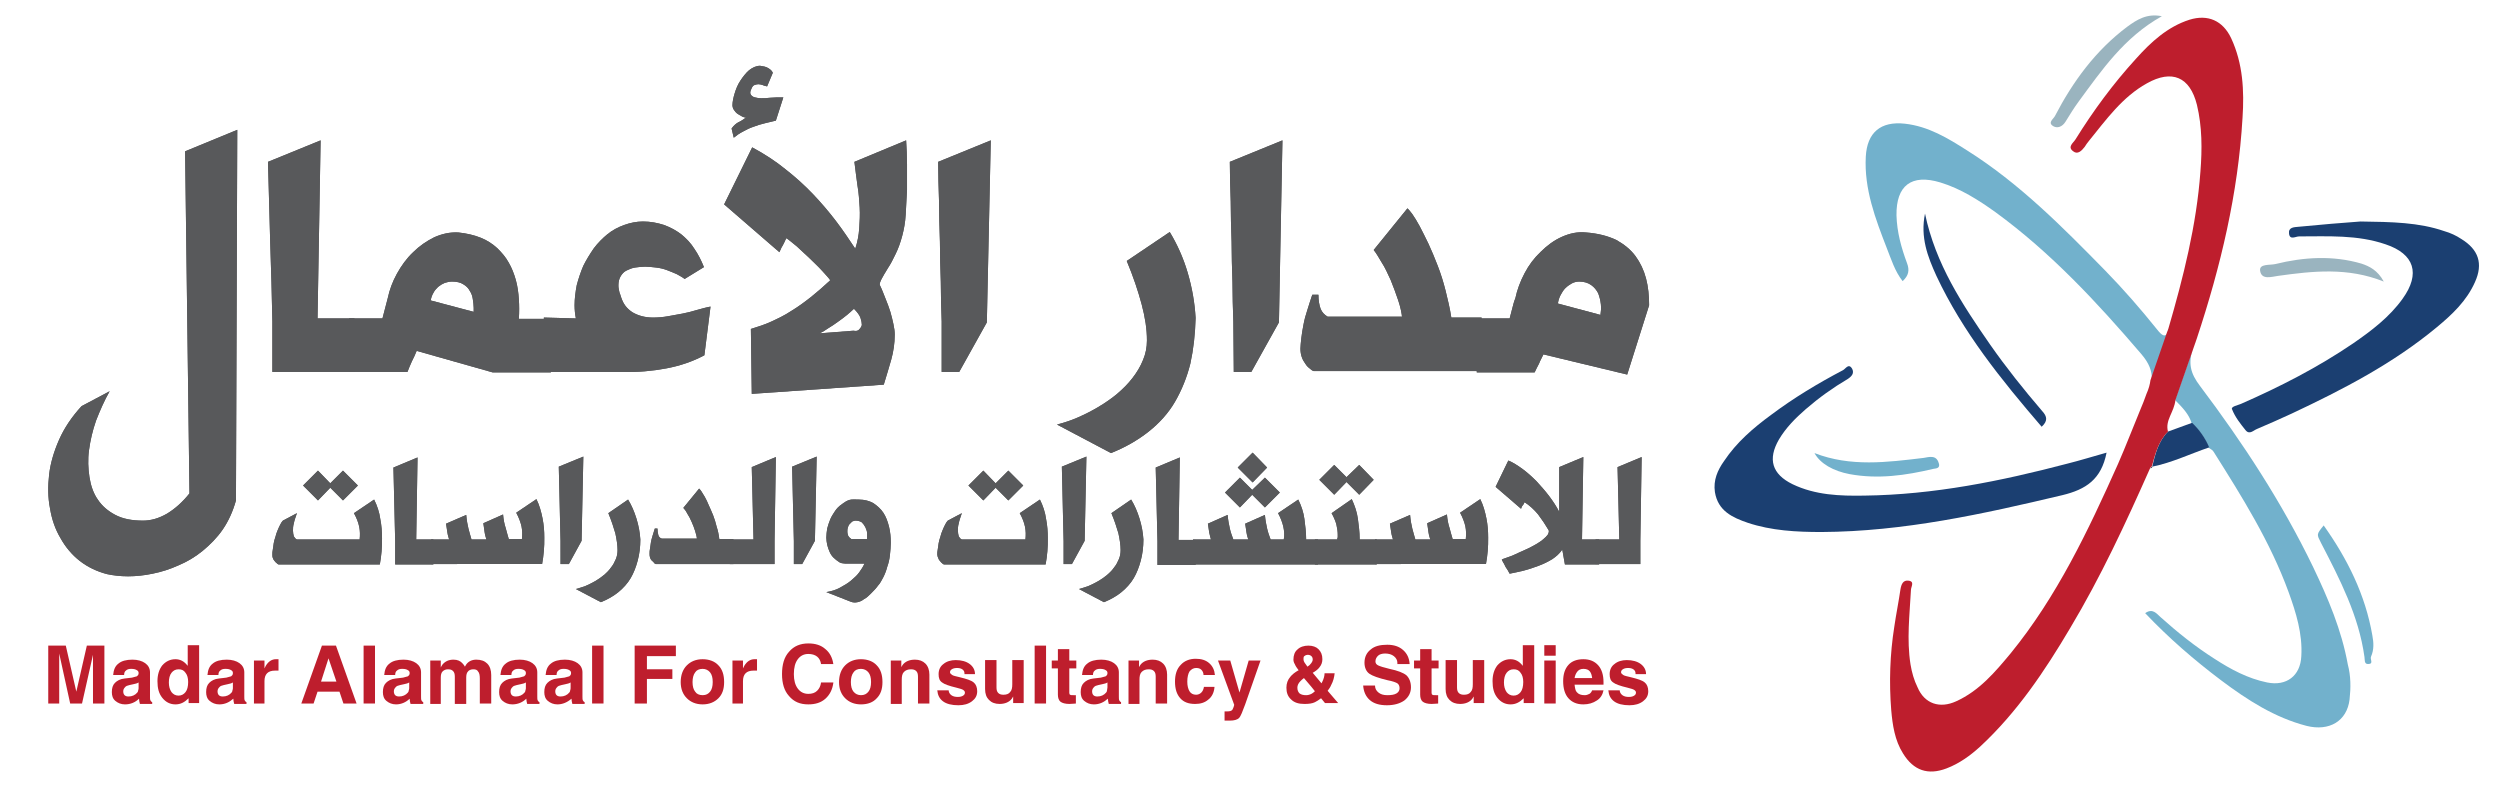 <?xml version="1.0" encoding="utf-8"?>
<!-- Generator: Adobe Illustrator 28.0.0, SVG Export Plug-In . SVG Version: 6.00 Build 0)  -->
<svg version="1.1" id="Layer_1" xmlns="http://www.w3.org/2000/svg" xmlns:xlink="http://www.w3.org/1999/xlink" x="0px" y="0px"
	 viewBox="0 0 570 179.4" style="enable-background:new 0 0 570 179.4;" xml:space="preserve">
<style type="text/css">
	.st0{fill:#58595B;}
	.st1{fill:#BE1E2D;}
	.st2{fill:#72B1CC;}
	.st3{fill:#1B3F71;}
	.st4{fill:#9AB4BF;}
	.st5{fill:#131526;}
</style>
<g>
	<g>
		<g>
			<path class="st0" d="M42.2,34.5l11.9-4.9l-0.3,84.5c-0.7,2.5-1.7,4.7-3,6.6s-2.9,3.5-4.6,4.9c-1.7,1.4-3.6,2.5-5.5,3.3
				c-2,0.9-3.9,1.5-5.9,1.9c-1.9,0.4-3.8,0.6-5.6,0.6c-1.8,0-3.4-0.2-4.8-0.5c-2.3-0.6-4.4-1.6-6.2-3c-1.8-1.4-3.3-3.2-4.4-5.2
				c-1.2-2-2-4.3-2.4-6.8c-0.5-2.5-0.5-5.1-0.2-7.7c0.3-2.6,1.1-5.3,2.3-8c1.2-2.7,2.9-5.2,5.1-7.6l6.4-3.4
				c-1.2,2.1-2.2,4.4-3.1,6.7c-0.8,2.3-1.3,4.5-1.6,6.7c-0.3,2.2-0.2,4.2,0.1,6.2c0.3,1.9,0.9,3.7,1.9,5.1c1,1.5,2.3,2.6,4,3.5
				c1.7,0.9,3.8,1.3,6.3,1.3c1.8,0,3.6-0.5,5.5-1.6c1.8-1.1,3.5-2.6,5.1-4.6L42.2,34.5z"/>
			<path class="st0" d="M42.2,34.5l11.9-4.9l-0.3,84.5c-0.7,2.5-1.7,4.7-3,6.6s-2.9,3.5-4.6,4.9c-1.7,1.4-3.6,2.5-5.5,3.3
				c-2,0.9-3.9,1.5-5.9,1.9c-1.9,0.4-3.8,0.6-5.6,0.6c-1.8,0-3.4-0.2-4.8-0.5c-2.3-0.6-4.4-1.6-6.2-3c-1.8-1.4-3.3-3.2-4.4-5.2
				c-1.2-2-2-4.3-2.4-6.8c-0.5-2.5-0.5-5.1-0.2-7.7c0.3-2.6,1.1-5.3,2.3-8c1.2-2.7,2.9-5.2,5.1-7.6l6.4-3.4
				c-1.2,2.1-2.2,4.4-3.1,6.7c-0.8,2.3-1.3,4.5-1.6,6.7c-0.3,2.2-0.2,4.2,0.1,6.2c0.3,1.9,0.9,3.7,1.9,5.1c1,1.5,2.3,2.6,4,3.5
				c1.7,0.9,3.8,1.3,6.3,1.3c1.8,0,3.6-0.5,5.5-1.6c1.8-1.1,3.5-2.6,5.1-4.6L42.2,34.5z"/>
			<g>
				<path class="st0" d="M62.1,73.3c-0.1-5.9-0.3-12-0.5-18.2c-0.2-6.2-0.3-12.2-0.5-18.2L73.1,32l-0.7,40.6h8.4v12.2H62.1V73.3z"/>
				<path class="st0" d="M95,80c-0.3,0.8-0.7,1.6-1.1,2.4c-0.4,0.9-0.7,1.6-1,2.4H79.6V72.6h7.6c0.2-0.8,0.4-1.6,0.6-2.3
					c0.2-0.8,0.4-1.6,0.6-2.3h0c0.4-1.9,1.1-3.8,2.1-5.6c1-1.8,2.2-3.5,3.7-4.9c1.4-1.4,3-2.5,4.8-3.4c1.8-0.8,3.6-1.2,5.5-1.1
					c1.9,0.2,3.6,0.6,5.1,1.2c1.5,0.6,2.7,1.4,3.8,2.4c1,1,1.9,2,2.6,3.3c0.7,1.2,1.2,2.5,1.6,3.9c0.4,1.4,0.6,2.9,0.7,4.4
					c0.1,1.5,0.1,3,0,4.5h7.3v12.2h-13.3L95,80z M108,71.1v-0.9c0-0.6-0.1-1.3-0.2-2c-0.1-0.7-0.3-1.3-0.7-1.9
					c-0.3-0.6-0.8-1.1-1.5-1.5c-0.6-0.4-1.5-0.6-2.5-0.6c-0.6,0-1.1,0.1-1.7,0.3c-0.5,0.2-1,0.5-1.5,0.9c-0.4,0.4-0.8,0.8-1.1,1.4
					c-0.3,0.5-0.5,1.1-0.6,1.7L108,71.1z"/>
				<path class="st0" d="M124,72.4l7.3,0.2c-0.2-1-0.3-2-0.3-3c0-1.5,0.2-3,0.5-4.6c0.4-1.5,0.9-3,1.5-4.4c0.7-1.4,1.5-2.7,2.4-4
					c0.9-1.2,2-2.3,3.1-3.2s2.4-1.6,3.8-2.1c1.4-0.5,2.8-0.8,4.3-0.8c1.7,0,3.3,0.3,4.8,0.8c1.4,0.5,2.7,1.2,3.9,2.1
					c1.1,0.9,2.2,2,3,3.3c0.9,1.3,1.6,2.7,2.2,4.2c-2.8,1.7-4.2,2.6-4.4,2.7c-0.5-0.4-1.1-0.7-1.8-1.1c-0.7-0.3-1.4-0.6-2.2-0.9
					c-0.8-0.3-1.6-0.5-2.5-0.6c-0.9-0.1-1.7-0.2-2.5-0.2c-0.8,0-1.6,0.1-2.3,0.2c-0.7,0.1-1.4,0.4-2,0.7c-0.6,0.3-1,0.8-1.3,1.3
					c-0.3,0.5-0.5,1.2-0.5,2c0,0.3,0,0.6,0.1,1s0.1,0.7,0.3,1.1c0.3,1,0.6,1.8,1.1,2.5c0.5,0.7,1.1,1.2,1.7,1.6
					c0.7,0.4,1.4,0.7,2.2,0.9c0.8,0.2,1.6,0.3,2.5,0.3c1.1,0,2.3-0.1,3.4-0.3c1.1-0.2,2.2-0.4,3.3-0.6c1.1-0.2,2.2-0.5,3.2-0.8
					c1.1-0.3,2.1-0.6,3.2-0.8L160.6,81c-2.6,1.4-5.5,2.4-8.7,3s-6.5,0.9-9.9,0.8h-18V72.4z"/>
				<path class="st0" d="M206.6,32c0.1,1.7,0.2,3.6,0.2,5.5s0,3.9,0,5.8c-0.1,1.9-0.2,3.8-0.3,5.6s-0.4,3.4-0.8,4.9
					c-0.4,1.5-0.9,2.9-1.5,4.1c-0.6,1.3-1.2,2.4-1.8,3.3c-0.6,1-1.1,1.8-1.4,2.4s-0.5,1.1-0.4,1.4c0.5,1,0.9,2.1,1.3,3.1
					c0.4,1,0.8,2,1.1,3c0.3,1,0.5,1.9,0.7,2.8c0.2,0.9,0.3,1.7,0.3,2.4c0,2-0.3,3.9-0.8,5.7c-0.5,1.8-1.1,3.7-1.7,5.7l-30.1,2.1
					L171.2,75c1.6-0.5,3.2-1,4.7-1.7c1.5-0.7,3-1.4,4.5-2.4c1.5-0.9,3-2,4.4-3.1c1.5-1.2,3-2.5,4.5-3.9c-0.4-0.6-1.1-1.3-1.9-2.2
					s-1.8-1.8-2.8-2.8c-1-0.9-1.9-1.8-2.9-2.7c-1-0.8-1.8-1.5-2.4-1.9c-0.2,0.3-0.3,0.6-0.4,0.8c-0.1,0.2-0.2,0.4-0.3,0.6
					c-0.1,0.2-0.2,0.4-0.4,0.7c-0.1,0.3-0.3,0.6-0.5,1.1l-12.6-10.9l6.4-13c2.8,1.5,5.4,3.2,7.6,5c2.3,1.8,4.4,3.7,6.3,5.7
					c1.9,2,3.6,4,5.2,6.1s3,4.2,4.4,6.3c0.5-1.5,0.8-3.1,0.9-4.6c0.1-1.6,0.2-3.2,0.1-4.8s-0.2-3.3-0.5-5c-0.2-1.7-0.5-3.5-0.7-5.4
					L206.6,32z M166.8,29.3c0.5-0.7,1-1.1,1.5-1.4c0.5-0.2,1.1-0.6,1.8-1.1c-0.3,0-0.7-0.1-1-0.3c-0.4-0.2-0.7-0.4-1-0.6
					s-0.6-0.6-0.8-0.9c-0.2-0.3-0.3-0.7-0.3-1c0-0.8,0.2-1.7,0.5-2.7s0.7-2,1.3-2.9c0.6-0.9,1.2-1.7,2-2.4c0.8-0.6,1.6-1,2.5-1
					c0.7,0.1,1.3,0.2,1.8,0.5s0.9,0.6,1.1,1.1l-1.3,3.1c-0.3-0.1-0.6-0.1-1-0.3c-0.3-0.1-0.7-0.2-1-0.2c-0.3,0-0.6,0.1-0.9,0.2
					c-0.3,0.1-0.5,0.4-0.7,0.9c-0.3,0.6-0.3,1-0.1,1.3s0.5,0.5,0.9,0.6s0.9,0.2,1.5,0.2s1.2,0,1.8-0.1c0.6,0,1.2-0.1,1.8-0.1
					c0.6,0,1.1,0,1.4,0l-1.7,5.3c-0.8,0.2-1.6,0.4-2.5,0.6c-0.9,0.2-1.8,0.5-2.6,0.8c-0.9,0.3-1.7,0.7-2.4,1.1
					c-0.8,0.4-1.5,0.9-2.1,1.4L166.8,29.3z M194.6,75.4c0.5,0.1,1,0.1,1.3-0.3c0.3-0.3,0.5-0.6,0.6-1c0-0.4-0.1-1-0.3-1.6
					c-0.2-0.6-0.7-1.3-1.5-2.1c-0.5,0.5-1.1,1-1.7,1.5s-1.3,1-2,1.5c-0.7,0.5-1.4,1-2.1,1.4c-0.7,0.5-1.4,0.9-2,1.2L194.6,75.4z"/>
				<path class="st0" d="M214.7,73.3c-0.1-2.9-0.2-5.9-0.2-9c-0.1-3.1-0.2-6.1-0.2-9.2c-0.1-3.1-0.2-6.1-0.2-9.2
					c-0.1-3.1-0.2-6-0.2-9l12-4.9L225,73.5l-6.3,11.3h-4L214.7,73.3z"/>
				<path class="st0" d="M266.7,52.9c1.7,2.8,3.1,5.9,4.1,9.3c1,3.4,1.6,6.8,1.8,10.3c-0.1,3.8-0.5,7.2-1.2,10.4
					c-0.8,3.2-2,6.1-3.5,8.7s-3.6,4.9-6,6.8c-2.4,1.9-5.3,3.6-8.6,4.9L241,96.8c1.5-0.4,3.1-0.9,4.7-1.6c1.6-0.7,3.2-1.5,4.7-2.4
					c1.5-0.9,3-1.9,4.3-3c1.3-1.1,2.5-2.3,3.5-3.6c1-1.3,1.8-2.6,2.4-4.1c0.6-1.4,0.9-2.9,0.9-4.5c0-2.5-0.4-5.2-1.2-8.2
					c-0.8-3-1.9-6.3-3.4-9.9L266.7,52.9z"/>
				<path class="st0" d="M281.2,73.3c-0.1-2.9-0.2-5.9-0.2-9c-0.1-3.1-0.2-6.1-0.2-9.2c-0.1-3.1-0.2-6.1-0.2-9.2
					c-0.1-3.1-0.2-6-0.2-9l12-4.9l-0.8,41.5l-6.3,11.3h-4L281.2,73.3z"/>
				<path class="st0" d="M319.7,72.6c-0.1-1.2-0.4-2.6-0.9-4.1c-0.5-1.5-1.1-3.1-1.7-4.6c-0.7-1.5-1.3-2.9-2.1-4.1
					c-0.7-1.2-1.3-2.2-1.8-2.8l7.7-9.5c0.2,0.2,0.6,0.6,1.1,1.3c0.5,0.7,1.1,1.7,1.7,2.8c0.6,1.2,1.3,2.5,2,4c0.7,1.5,1.4,3.2,2.1,5
					c0.7,1.8,1.3,3.7,1.8,5.7c0.5,2,1,4.1,1.3,6.1h6.9v12.2h-38.3c-0.3-0.1-0.6-0.3-0.9-0.6c-0.4-0.3-0.7-0.6-1-1.1
					c-0.3-0.4-0.6-0.9-0.8-1.5c-0.2-0.6-0.3-1.2-0.3-1.9c0-0.6,0.1-1.4,0.2-2.4s0.3-2,0.5-3.1c0.2-1.1,0.5-2.2,0.9-3.4
					s0.7-2.3,1.1-3.4h1.4c0,1.3,0.2,2.4,0.5,3.2s0.9,1.4,1.6,1.8H319.7z"/>
				<path class="st0" d="M351.9,80.8c-0.3,0.7-0.7,1.3-1,2.1c-0.4,0.7-0.7,1.4-1,2h-13.2V72.6h7.5c0.2-0.8,0.4-1.6,0.6-2.3
					c0.2-0.8,0.4-1.6,0.7-2.3h0c0.4-1.9,1.1-3.8,2.1-5.7c1-1.9,2.2-3.5,3.7-4.9c1.4-1.4,3-2.6,4.8-3.4s3.6-1.2,5.5-1h0
					c2.7,0.2,5,0.8,6.9,1.7c1.8,1,3.3,2.2,4.4,3.7c1.1,1.5,1.9,3.2,2.4,5.1c0.5,1.9,0.7,3.9,0.7,6.1L371,85.4L351.9,80.8z
					 M364.9,71.8c0.1-0.7,0.2-1.5,0.1-2.4c-0.1-0.9-0.3-1.7-0.6-2.5c-0.4-0.8-0.9-1.4-1.6-1.9c-0.7-0.5-1.6-0.8-2.7-0.8
					c-0.6,0-1.1,0.1-1.7,0.4c-0.5,0.3-1,0.6-1.5,1.1c-0.4,0.4-0.8,1-1.1,1.6s-0.5,1.2-0.6,1.9L364.9,71.8z"/>
			</g>
			<g>
				<path class="st0" d="M62.1,73.3c-0.1-5.9-0.3-12-0.5-18.2c-0.2-6.2-0.3-12.2-0.5-18.2L73.1,32l-0.7,40.6h8.4v12.2H62.1V73.3z"/>
				<path class="st0" d="M95,80c-0.3,0.8-0.7,1.6-1.1,2.4c-0.4,0.9-0.7,1.6-1,2.4H79.6V72.6h7.6c0.2-0.8,0.4-1.6,0.6-2.3
					c0.2-0.8,0.4-1.6,0.6-2.3h0c0.4-1.9,1.1-3.8,2.1-5.6c1-1.8,2.2-3.5,3.7-4.9c1.4-1.4,3-2.5,4.8-3.4c1.8-0.8,3.6-1.2,5.5-1.1
					c1.9,0.2,3.6,0.6,5.1,1.2c1.5,0.6,2.7,1.4,3.8,2.4c1,1,1.9,2,2.6,3.3c0.7,1.2,1.2,2.5,1.6,3.9c0.4,1.4,0.6,2.9,0.7,4.4
					c0.1,1.5,0.1,3,0,4.5h7.3v12.2h-13.3L95,80z M108,71.1v-0.9c0-0.6-0.1-1.3-0.2-2c-0.1-0.7-0.3-1.3-0.7-1.9
					c-0.3-0.6-0.8-1.1-1.5-1.5c-0.6-0.4-1.5-0.6-2.5-0.6c-0.6,0-1.1,0.1-1.7,0.3c-0.5,0.2-1,0.5-1.5,0.9c-0.4,0.4-0.8,0.8-1.1,1.4
					c-0.3,0.5-0.5,1.1-0.6,1.7L108,71.1z"/>
				<path class="st0" d="M124,72.4l7.3,0.2c-0.2-1-0.3-2-0.3-3c0-1.5,0.2-3,0.5-4.6c0.4-1.5,0.9-3,1.5-4.4c0.7-1.4,1.5-2.7,2.4-4
					c0.9-1.2,2-2.3,3.1-3.2s2.4-1.6,3.8-2.1c1.4-0.5,2.8-0.8,4.3-0.8c1.7,0,3.3,0.3,4.8,0.8c1.4,0.5,2.7,1.2,3.9,2.1
					c1.1,0.9,2.2,2,3,3.3c0.9,1.3,1.6,2.7,2.2,4.2c-2.8,1.7-4.2,2.6-4.4,2.7c-0.5-0.4-1.1-0.7-1.8-1.1c-0.7-0.3-1.4-0.6-2.2-0.9
					c-0.8-0.3-1.6-0.5-2.5-0.6c-0.9-0.1-1.7-0.2-2.5-0.2c-0.8,0-1.6,0.1-2.3,0.2c-0.7,0.1-1.4,0.4-2,0.7c-0.6,0.3-1,0.8-1.3,1.3
					c-0.3,0.5-0.5,1.2-0.5,2c0,0.3,0,0.6,0.1,1s0.1,0.7,0.3,1.1c0.3,1,0.6,1.8,1.1,2.5c0.5,0.7,1.1,1.2,1.7,1.6
					c0.7,0.4,1.4,0.7,2.2,0.9c0.8,0.2,1.6,0.3,2.5,0.3c1.1,0,2.3-0.1,3.4-0.3c1.1-0.2,2.2-0.4,3.3-0.6c1.1-0.2,2.2-0.5,3.2-0.8
					c1.1-0.3,2.1-0.6,3.2-0.8L160.6,81c-2.6,1.4-5.5,2.4-8.7,3s-6.5,0.9-9.9,0.8h-18V72.4z"/>
				<path class="st0" d="M206.6,32c0.1,1.7,0.2,3.6,0.2,5.5s0,3.9,0,5.8c-0.1,1.9-0.2,3.8-0.3,5.6s-0.4,3.4-0.8,4.9
					c-0.4,1.5-0.9,2.9-1.5,4.1c-0.6,1.3-1.2,2.4-1.8,3.3c-0.6,1-1.1,1.8-1.4,2.4s-0.5,1.1-0.4,1.4c0.5,1,0.9,2.1,1.3,3.1
					c0.4,1,0.8,2,1.1,3c0.3,1,0.5,1.9,0.7,2.8c0.2,0.9,0.3,1.7,0.3,2.4c0,2-0.3,3.9-0.8,5.7c-0.5,1.8-1.1,3.7-1.7,5.7l-30.1,2.1
					L171.2,75c1.6-0.5,3.2-1,4.7-1.7c1.5-0.7,3-1.4,4.5-2.4c1.5-0.9,3-2,4.4-3.1c1.5-1.2,3-2.5,4.5-3.9c-0.4-0.6-1.1-1.3-1.9-2.2
					s-1.8-1.8-2.8-2.8c-1-0.9-1.9-1.8-2.9-2.7c-1-0.8-1.8-1.5-2.4-1.9c-0.2,0.3-0.3,0.6-0.4,0.8c-0.1,0.2-0.2,0.4-0.3,0.6
					c-0.1,0.2-0.2,0.4-0.4,0.7c-0.1,0.3-0.3,0.6-0.5,1.1l-12.6-10.9l6.4-13c2.8,1.5,5.4,3.2,7.6,5c2.3,1.8,4.4,3.7,6.3,5.7
					c1.9,2,3.6,4,5.2,6.1s3,4.2,4.4,6.3c0.5-1.5,0.8-3.1,0.9-4.6c0.1-1.6,0.2-3.2,0.1-4.8s-0.2-3.3-0.5-5c-0.2-1.7-0.5-3.5-0.7-5.4
					L206.6,32z M166.8,29.3c0.5-0.7,1-1.1,1.5-1.4c0.5-0.2,1.1-0.6,1.8-1.1c-0.3,0-0.7-0.1-1-0.3c-0.4-0.2-0.7-0.4-1-0.6
					s-0.6-0.6-0.8-0.9c-0.2-0.3-0.3-0.7-0.3-1c0-0.8,0.2-1.7,0.5-2.7s0.7-2,1.3-2.9c0.6-0.9,1.2-1.7,2-2.4c0.8-0.6,1.6-1,2.5-1
					c0.7,0.1,1.3,0.2,1.8,0.5s0.9,0.6,1.1,1.1l-1.3,3.1c-0.3-0.1-0.6-0.1-1-0.3c-0.3-0.1-0.7-0.2-1-0.2c-0.3,0-0.6,0.1-0.9,0.2
					c-0.3,0.1-0.5,0.4-0.7,0.9c-0.3,0.6-0.3,1-0.1,1.3s0.5,0.5,0.9,0.6s0.9,0.2,1.5,0.2s1.2,0,1.8-0.1c0.6,0,1.2-0.1,1.8-0.1
					c0.6,0,1.1,0,1.4,0l-1.7,5.3c-0.8,0.2-1.6,0.4-2.5,0.6c-0.9,0.2-1.8,0.5-2.6,0.8c-0.9,0.3-1.7,0.7-2.4,1.1
					c-0.8,0.4-1.5,0.9-2.1,1.4L166.8,29.3z M194.6,75.4c0.5,0.1,1,0.1,1.3-0.3c0.3-0.3,0.5-0.6,0.6-1c0-0.4-0.1-1-0.3-1.6
					c-0.2-0.6-0.7-1.3-1.5-2.1c-0.5,0.5-1.1,1-1.7,1.5s-1.3,1-2,1.5c-0.7,0.5-1.4,1-2.1,1.4c-0.7,0.5-1.4,0.9-2,1.2L194.6,75.4z"/>
				<path class="st0" d="M214.7,73.3c-0.1-2.9-0.2-5.9-0.2-9c-0.1-3.1-0.2-6.1-0.2-9.2c-0.1-3.1-0.2-6.1-0.2-9.2
					c-0.1-3.1-0.2-6-0.2-9l12-4.9L225,73.5l-6.3,11.3h-4L214.7,73.3z"/>
				<path class="st0" d="M266.7,52.9c1.7,2.8,3.1,5.9,4.1,9.3c1,3.4,1.6,6.8,1.8,10.3c-0.1,3.8-0.5,7.2-1.2,10.4
					c-0.8,3.2-2,6.1-3.5,8.7s-3.6,4.9-6,6.8c-2.4,1.9-5.3,3.6-8.6,4.9L241,96.8c1.5-0.4,3.1-0.9,4.7-1.6c1.6-0.7,3.2-1.5,4.7-2.4
					c1.5-0.9,3-1.9,4.3-3c1.3-1.1,2.5-2.3,3.5-3.6c1-1.3,1.8-2.6,2.4-4.1c0.6-1.4,0.9-2.9,0.9-4.5c0-2.5-0.4-5.2-1.2-8.2
					c-0.8-3-1.9-6.3-3.4-9.9L266.7,52.9z"/>
				<path class="st0" d="M281.2,73.3c-0.1-2.9-0.2-5.9-0.2-9c-0.1-3.1-0.2-6.1-0.2-9.2c-0.1-3.1-0.2-6.1-0.2-9.2
					c-0.1-3.1-0.2-6-0.2-9l12-4.9l-0.8,41.5l-6.3,11.3h-4L281.2,73.3z"/>
				<path class="st0" d="M319.7,72.6c-0.1-1.2-0.4-2.6-0.9-4.1c-0.5-1.5-1.1-3.1-1.7-4.6c-0.7-1.5-1.3-2.9-2.1-4.1
					c-0.7-1.2-1.3-2.2-1.8-2.8l7.7-9.5c0.2,0.2,0.6,0.6,1.1,1.3c0.5,0.7,1.1,1.7,1.7,2.8c0.6,1.2,1.3,2.5,2,4c0.7,1.5,1.4,3.2,2.1,5
					c0.7,1.8,1.3,3.7,1.8,5.7c0.5,2,1,4.1,1.3,6.1h6.9v12.2h-38.3c-0.3-0.1-0.6-0.3-0.9-0.6c-0.4-0.3-0.7-0.6-1-1.1
					c-0.3-0.4-0.6-0.9-0.8-1.5c-0.2-0.6-0.3-1.2-0.3-1.9c0-0.6,0.1-1.4,0.2-2.4s0.3-2,0.5-3.1c0.2-1.1,0.5-2.2,0.9-3.4
					s0.7-2.3,1.1-3.4h1.4c0,1.3,0.2,2.4,0.5,3.2s0.9,1.4,1.6,1.8H319.7z"/>
				<path class="st0" d="M351.9,80.8c-0.3,0.7-0.7,1.3-1,2.1c-0.4,0.7-0.7,1.4-1,2h-13.2V72.6h7.5c0.2-0.8,0.4-1.6,0.6-2.3
					c0.2-0.8,0.4-1.6,0.7-2.3h0c0.4-1.9,1.1-3.8,2.1-5.7c1-1.9,2.2-3.5,3.7-4.9c1.4-1.4,3-2.6,4.8-3.4s3.6-1.2,5.5-1h0
					c2.7,0.2,5,0.8,6.9,1.7c1.8,1,3.3,2.2,4.4,3.7c1.1,1.5,1.9,3.2,2.4,5.1c0.5,1.9,0.7,3.9,0.7,6.1L371,85.4L351.9,80.8z
					 M364.9,71.8c0.1-0.7,0.2-1.5,0.1-2.4c-0.1-0.9-0.3-1.7-0.6-2.5c-0.4-0.8-0.9-1.4-1.6-1.9c-0.7-0.5-1.6-0.8-2.7-0.8
					c-0.6,0-1.1,0.1-1.7,0.4c-0.5,0.3-1,0.6-1.5,1.1c-0.4,0.4-0.8,1-1.1,1.6s-0.5,1.2-0.6,1.9L364.9,71.8z"/>
			</g>
			<g>
				<path class="st0" d="M62.1,126.4c0-0.3,0-0.7,0.1-1.1c0.1-0.4,0.1-0.9,0.2-1.4s0.2-1,0.4-1.5c0.1-0.5,0.3-1,0.5-1.5
					c0.2-0.5,0.4-0.9,0.6-1.3c0.2-0.4,0.4-0.7,0.6-0.9l3.2-1.7c-0.3,0.9-0.6,1.7-0.7,2.3c-0.2,0.7-0.2,1.2-0.2,1.7
					c0,0.5,0.1,0.9,0.2,1.3c0.2,0.3,0.4,0.6,0.7,0.7H82c0.1-1,0.1-1.9-0.1-2.9c-0.2-1-0.6-2-1.2-3.1l4.6-3.1
					c0.7,1.4,1.2,2.9,1.4,4.4c0.3,1.5,0.4,3,0.4,4.4c0,1,0,2-0.1,3c-0.1,1-0.2,2-0.4,3H63.5c-0.1-0.1-0.3-0.1-0.4-0.3
					c-0.2-0.1-0.3-0.3-0.5-0.5c-0.2-0.2-0.3-0.4-0.4-0.7C62.1,127,62.1,126.7,62.1,126.4z M81.6,110.7l-3.4,3.4l-2.9-2.9l-2.8,2.9
					l-3.4-3.4l3.4-3.4l2.8,2.9l2.9-2.9L81.6,110.7z"/>
				<path class="st0" d="M90.1,123.4c-0.1-2.7-0.1-5.6-0.2-8.4c-0.1-2.9-0.1-5.7-0.2-8.4l5.5-2.3L94.9,123h3.9v5.7h-8.7V123.4z"/>
				<path class="st0" d="M98.3,128.7V123h4.1c-0.1-0.4-0.3-0.9-0.4-1.6c-0.1-0.6-0.2-1.3-0.3-2l4.6-2c0.1,1.2,0.3,2.3,0.5,3.1
					c0.2,0.9,0.5,1.7,0.7,2.5h3.4c-0.1-0.4-0.3-0.9-0.4-1.6c-0.1-0.6-0.2-1.3-0.3-2.1l4.5-2c0.1,1.2,0.3,2.2,0.6,3.1
					c0.2,0.9,0.5,1.7,0.7,2.5h3c0.1-1,0.1-1.9-0.1-2.9c-0.2-0.9-0.6-2-1.2-3.1l4.6-3.1c0.7,1.4,1.1,2.9,1.4,4.4
					c0.3,1.5,0.4,2.9,0.4,4.4c0,1,0,2-0.1,3c-0.1,1-0.2,2-0.4,3H98.3z"/>
				<path class="st0" d="M127.8,123.4c0-1.4-0.1-2.7-0.1-4.2s-0.1-2.8-0.1-4.3c0-1.4-0.1-2.8-0.1-4.3s-0.1-2.8-0.1-4.2l5.6-2.3
					l-0.4,19.2l-2.9,5.3h-1.9L127.8,123.4z"/>
				<path class="st0" d="M143.2,113.9c0.8,1.3,1.4,2.7,1.9,4.3s0.8,3.2,0.9,4.8c0,1.7-0.2,3.3-0.6,4.8c-0.4,1.5-0.9,2.8-1.6,4
					s-1.7,2.3-2.8,3.2s-2.5,1.7-4,2.3l-5.7-3c0.7-0.2,1.4-0.4,2.2-0.7c0.7-0.3,1.5-0.7,2.2-1.1c0.7-0.4,1.4-0.9,2-1.4
					c0.6-0.5,1.2-1.1,1.6-1.7c0.5-0.6,0.8-1.2,1.1-1.9c0.3-0.7,0.4-1.4,0.4-2.1c0-1.1-0.2-2.4-0.5-3.8c-0.4-1.4-0.9-2.9-1.6-4.6
					L143.2,113.9z"/>
				<path class="st0" d="M158.9,123c0-0.6-0.2-1.2-0.4-1.9c-0.2-0.7-0.5-1.4-0.8-2.1c-0.3-0.7-0.6-1.3-1-1.9c-0.3-0.6-0.6-1-0.9-1.3
					l3.6-4.4c0.1,0.1,0.3,0.3,0.5,0.6c0.2,0.3,0.5,0.8,0.8,1.3s0.6,1.2,0.9,1.9c0.3,0.7,0.7,1.5,1,2.3c0.3,0.8,0.6,1.7,0.8,2.6
					c0.3,0.9,0.5,1.9,0.6,2.8h3.2v5.7h-17.7c-0.1-0.1-0.3-0.1-0.4-0.3s-0.3-0.3-0.5-0.5c-0.2-0.2-0.3-0.4-0.4-0.7
					c-0.1-0.3-0.1-0.6-0.1-0.9c0-0.3,0-0.7,0.1-1.1s0.1-0.9,0.2-1.4c0.1-0.5,0.2-1,0.4-1.6c0.2-0.5,0.3-1.1,0.5-1.6h0.6
					c0,0.6,0.1,1.1,0.2,1.5s0.4,0.7,0.8,0.8H158.9z"/>
				<path class="st0" d="M166.4,123h5.4c-0.1-2.7-0.1-5.5-0.2-8.3c-0.1-2.8-0.1-5.5-0.2-8.2l5.5-2.3l-0.3,19.1v5.3h-10.2V123z"/>
				<path class="st0" d="M181,123.4c0-1.4-0.1-2.7-0.1-4.2s-0.1-2.8-0.1-4.3c0-1.4-0.1-2.8-0.1-4.3s-0.1-2.8-0.1-4.2l5.6-2.3
					l-0.4,19.2l-2.9,5.3H181L181,123.4z"/>
				<path class="st0" d="M195.8,113.9c1.3,0,2.4,0.3,3.3,0.8c0.9,0.6,1.7,1.3,2.3,2.2s1,2,1.3,3.2c0.3,1.2,0.4,2.4,0.4,3.7
					c0,0.9-0.1,1.8-0.2,2.8c-0.1,0.9-0.3,1.8-0.6,2.6c-0.2,0.8-0.5,1.6-0.9,2.4c-0.4,0.7-0.7,1.4-1.2,1.9c-0.5,0.7-1,1.2-1.6,1.8
					c-0.5,0.5-1,1-1.6,1.3c-0.5,0.4-1,0.6-1.5,0.7c-0.5,0.1-1,0.1-1.5-0.1l-5.6-2.2c1.2-0.2,2.2-0.5,3.1-1c0.9-0.5,1.8-1,2.5-1.6
					c0.7-0.6,1.4-1.2,1.9-1.9s0.9-1.3,1.2-2h-4.4c-0.3,0-0.6-0.1-0.8-0.1c-0.2-0.1-0.4-0.1-0.5-0.2c-0.5-0.3-1-0.7-1.4-1.1
					c-0.4-0.4-0.7-0.9-0.9-1.4c-0.2-0.5-0.4-1-0.5-1.5c-0.1-0.5-0.2-1.1-0.2-1.6c0-0.7,0.1-1.4,0.2-2.1c0.2-0.7,0.4-1.4,0.7-2.1
					s0.7-1.3,1.1-1.9c0.4-0.6,0.9-1.1,1.5-1.5c0.5-0.4,1.1-0.8,1.7-1S195.1,113.9,195.8,113.9z M195.1,118.7c-0.3,0-0.5,0.1-0.8,0.2
					c-0.2,0.2-0.4,0.4-0.6,0.6s-0.3,0.5-0.4,0.8c-0.1,0.3-0.1,0.6-0.1,0.9c0,0.4,0.1,0.7,0.2,1c0.2,0.3,0.4,0.5,0.7,0.7h3.6
					c0-0.4,0-0.8,0-1.3c0-0.5-0.2-0.9-0.4-1.4c-0.2-0.4-0.5-0.8-0.8-1.1C196.2,118.9,195.7,118.7,195.1,118.7z"/>
				<path class="st0" d="M213.7,126.4c0-0.3,0-0.7,0.1-1.1c0.1-0.4,0.1-0.9,0.2-1.4s0.2-1,0.4-1.5c0.1-0.5,0.3-1,0.5-1.5
					c0.2-0.5,0.4-0.9,0.6-1.3c0.2-0.4,0.4-0.7,0.6-0.9l3.2-1.7c-0.3,0.9-0.6,1.7-0.7,2.3c-0.2,0.7-0.2,1.2-0.2,1.7
					c0,0.5,0.1,0.9,0.2,1.3c0.2,0.3,0.4,0.6,0.7,0.7h14.5c0.1-1,0.1-1.9-0.1-2.9c-0.2-1-0.6-2-1.2-3.1l4.6-3.1
					c0.7,1.4,1.2,2.9,1.4,4.4c0.3,1.5,0.4,3,0.4,4.4c0,1,0,2-0.1,3c-0.1,1-0.2,2-0.4,3h-23.2c-0.1-0.1-0.3-0.1-0.4-0.3
					c-0.2-0.1-0.3-0.3-0.5-0.5c-0.2-0.2-0.3-0.4-0.4-0.7C213.8,127,213.7,126.7,213.7,126.4z M233.3,110.7l-3.4,3.4l-2.9-2.9
					l-2.8,2.9l-3.4-3.4l3.4-3.4l2.8,2.9l2.9-2.9L233.3,110.7z"/>
				<path class="st0" d="M242.5,123.4c0-1.4-0.1-2.7-0.1-4.2s-0.1-2.8-0.1-4.3c0-1.4-0.1-2.8-0.1-4.3s-0.1-2.8-0.1-4.2l5.6-2.3
					l-0.4,19.2l-2.9,5.3h-1.9L242.5,123.4z"/>
				<path class="st0" d="M257.9,113.9c0.8,1.3,1.4,2.7,1.9,4.3s0.8,3.2,0.9,4.8c0,1.7-0.2,3.3-0.6,4.8c-0.4,1.5-0.9,2.8-1.6,4
					s-1.7,2.3-2.8,3.2s-2.5,1.7-4,2.3l-5.7-3c0.7-0.2,1.4-0.4,2.2-0.7c0.7-0.3,1.5-0.7,2.2-1.1c0.7-0.4,1.4-0.9,2-1.4
					c0.6-0.5,1.2-1.1,1.6-1.7c0.5-0.6,0.8-1.2,1.1-1.9c0.3-0.7,0.4-1.4,0.4-2.1c0-1.1-0.2-2.4-0.5-3.8c-0.4-1.4-0.9-2.9-1.6-4.6
					L257.9,113.9z"/>
				<path class="st0" d="M263.9,123.4c-0.1-2.7-0.1-5.6-0.2-8.4c-0.1-2.9-0.1-5.7-0.2-8.4l5.5-2.3l-0.3,18.8h3.9v5.7h-8.7V123.4z"/>
				<path class="st0" d="M272,123h4.1c-0.1-0.4-0.3-1-0.4-1.6c-0.1-0.6-0.2-1.3-0.3-2l4.5-2c0.1,1.2,0.3,2.2,0.5,3.1
					c0.2,0.9,0.5,1.7,0.8,2.5h3.4c-0.1-0.4-0.3-0.9-0.4-1.6c-0.1-0.6-0.2-1.3-0.3-2l4.5-2c0.1,1.2,0.3,2.2,0.5,3.1
					c0.2,0.9,0.5,1.7,0.8,2.5h3c0.2-1,0.1-1.9-0.1-2.9c-0.2-0.9-0.6-2-1.2-3.1l4.6-3.1c0.7,1.4,1.2,2.9,1.4,4.4s0.4,3.1,0.4,4.7h2.7
					v5.7H272V123z M291.8,112.3l-3.4,3.4l-2.9-2.9l-2.8,2.9l-3.4-3.4l3.4-3.4l2.8,2.8l2.9-2.8L291.8,112.3z M282.2,106.6l3.4,3.4
					l3.3-3.4l-3.3-3.4L282.2,106.6z"/>
				<path class="st0" d="M299.9,123h5c0-0.2,0-0.3,0.1-0.5c0-0.2,0-0.4,0-0.6c0-0.7-0.1-1.4-0.3-2.3c-0.2-0.8-0.6-1.7-1.1-2.6
					l4.6-3.2c0.7,1.5,1.2,3,1.4,4.5s0.4,3,0.4,4.5v0.2h3.9v5.7h-14.1V123z M313.2,109.4l-3.3,3.4l-2.9-2.9l-2.8,2.9l-3.4-3.4
					l3.4-3.4l2.8,2.8l2.9-2.8L313.2,109.4z"/>
				<path class="st0" d="M313.5,128.7V123h4.1c-0.1-0.4-0.3-0.9-0.4-1.6c-0.1-0.6-0.2-1.3-0.3-2l4.6-2c0.1,1.2,0.3,2.3,0.5,3.1
					c0.2,0.9,0.5,1.7,0.7,2.5h3.4c-0.1-0.4-0.3-0.9-0.4-1.6c-0.1-0.6-0.2-1.3-0.3-2.1l4.5-2c0.1,1.2,0.3,2.2,0.6,3.1
					c0.2,0.9,0.5,1.7,0.7,2.5h3c0.1-1,0.1-1.9-0.1-2.9c-0.2-0.9-0.6-2-1.2-3.1l4.6-3.1c0.7,1.4,1.1,2.9,1.4,4.4
					c0.3,1.5,0.4,2.9,0.4,4.4c0,1,0,2-0.1,3c-0.1,1-0.2,2-0.4,3H313.5z"/>
				<path class="st0" d="M355.5,106.5l5.5-2.3l-0.3,18.8h3.9v5.7h-7.8l-0.6-3.4c-0.6,0.9-1.4,1.6-2.3,2.2c-1,0.6-2,1.1-3.1,1.5
					c-1.1,0.4-2.2,0.8-3.4,1.1s-2.2,0.5-3.2,0.7c-0.3-0.6-0.6-1.1-0.9-1.5c-0.1-0.2-0.2-0.4-0.3-0.6c-0.1-0.2-0.2-0.4-0.3-0.5
					c-0.1-0.2-0.1-0.3-0.2-0.4c0-0.1-0.1-0.2-0.1-0.2c0.1-0.1,0.4-0.2,0.7-0.3s0.9-0.3,1.4-0.5s1.2-0.5,1.8-0.8
					c0.7-0.3,1.3-0.6,2-0.9s1.3-0.7,1.9-1c0.6-0.4,1.2-0.7,1.6-1.1c0.5-0.4,0.8-0.7,1.1-1.1c0.2-0.4,0.3-0.7,0.2-1
					c-0.7-1.2-1.5-2.4-2.4-3.6c-0.9-1.1-2-2.1-3.1-2.8c-0.1,0.2-0.2,0.5-0.4,0.7s-0.3,0.5-0.4,0.8L341,111l2.9-6
					c1,0.4,2.1,1.1,3.2,1.9c1.1,0.8,2.2,1.8,3.2,2.8c1,1.1,2,2.2,2.9,3.4c0.9,1.2,1.7,2.4,2.3,3.6L355.5,106.5z"/>
				<path class="st0" d="M363.8,123h5.4c-0.1-2.7-0.1-5.5-0.2-8.3c-0.1-2.8-0.1-5.5-0.2-8.2l5.5-2.3l-0.3,19.1v5.3h-10.2V123z"/>
			</g>
			<g>
				<path class="st0" d="M62.1,126.4c0-0.3,0-0.7,0.1-1.1c0.1-0.4,0.1-0.9,0.2-1.4s0.2-1,0.4-1.5c0.1-0.5,0.3-1,0.5-1.5
					c0.2-0.5,0.4-0.9,0.6-1.3c0.2-0.4,0.4-0.7,0.6-0.9l3.2-1.7c-0.3,0.9-0.6,1.7-0.7,2.3c-0.2,0.7-0.2,1.2-0.2,1.7
					c0,0.5,0.1,0.9,0.2,1.3c0.2,0.3,0.4,0.6,0.7,0.7H82c0.1-1,0.1-1.9-0.1-2.9c-0.2-1-0.6-2-1.2-3.1l4.6-3.1
					c0.7,1.4,1.2,2.9,1.4,4.4c0.3,1.5,0.4,3,0.4,4.4c0,1,0,2-0.1,3c-0.1,1-0.2,2-0.4,3H63.5c-0.1-0.1-0.3-0.1-0.4-0.3
					c-0.2-0.1-0.3-0.3-0.5-0.5c-0.2-0.2-0.3-0.4-0.4-0.7C62.1,127,62.1,126.7,62.1,126.4z M81.6,110.7l-3.4,3.4l-2.9-2.9l-2.8,2.9
					l-3.4-3.4l3.4-3.4l2.8,2.9l2.9-2.9L81.6,110.7z"/>
				<path class="st0" d="M90.1,123.4c-0.1-2.7-0.1-5.6-0.2-8.4c-0.1-2.9-0.1-5.7-0.2-8.4l5.5-2.3L94.9,123h3.9v5.7h-8.7V123.4z"/>
				<path class="st0" d="M98.3,128.7V123h4.1c-0.1-0.4-0.3-0.9-0.4-1.6c-0.1-0.6-0.2-1.3-0.3-2l4.6-2c0.1,1.2,0.3,2.3,0.5,3.1
					c0.2,0.9,0.5,1.7,0.7,2.5h3.4c-0.1-0.4-0.3-0.9-0.4-1.6c-0.1-0.6-0.2-1.3-0.3-2.1l4.5-2c0.1,1.2,0.3,2.2,0.6,3.1
					c0.2,0.9,0.5,1.7,0.7,2.5h3c0.1-1,0.1-1.9-0.1-2.9c-0.2-0.9-0.6-2-1.2-3.1l4.6-3.1c0.7,1.4,1.1,2.9,1.4,4.4
					c0.3,1.5,0.4,2.9,0.4,4.4c0,1,0,2-0.1,3c-0.1,1-0.2,2-0.4,3H98.3z"/>
				<path class="st0" d="M127.8,123.4c0-1.4-0.1-2.7-0.1-4.2s-0.1-2.8-0.1-4.3c0-1.4-0.1-2.8-0.1-4.3s-0.1-2.8-0.1-4.2l5.6-2.3
					l-0.4,19.2l-2.9,5.3h-1.9L127.8,123.4z"/>
				<path class="st0" d="M143.2,113.9c0.8,1.3,1.4,2.7,1.9,4.3s0.8,3.2,0.9,4.8c0,1.7-0.2,3.3-0.6,4.8c-0.4,1.5-0.9,2.8-1.6,4
					s-1.7,2.3-2.8,3.2s-2.5,1.7-4,2.3l-5.7-3c0.7-0.2,1.4-0.4,2.2-0.7c0.7-0.3,1.5-0.7,2.2-1.1c0.7-0.4,1.4-0.9,2-1.4
					c0.6-0.5,1.2-1.1,1.6-1.7c0.5-0.6,0.8-1.2,1.1-1.9c0.3-0.7,0.4-1.4,0.4-2.1c0-1.1-0.2-2.4-0.5-3.8c-0.4-1.4-0.9-2.9-1.6-4.6
					L143.2,113.9z"/>
				<path class="st0" d="M158.9,123c0-0.6-0.2-1.2-0.4-1.9c-0.2-0.7-0.5-1.4-0.8-2.1c-0.3-0.7-0.6-1.3-1-1.9c-0.3-0.6-0.6-1-0.9-1.3
					l3.6-4.4c0.1,0.1,0.3,0.3,0.5,0.6c0.2,0.3,0.5,0.8,0.8,1.3s0.6,1.2,0.9,1.9c0.3,0.7,0.7,1.5,1,2.3c0.3,0.8,0.6,1.7,0.8,2.6
					c0.3,0.9,0.5,1.9,0.6,2.8h3.2v5.7h-17.7c-0.1-0.1-0.3-0.1-0.4-0.3s-0.3-0.3-0.5-0.5c-0.2-0.2-0.3-0.4-0.4-0.7
					c-0.1-0.3-0.1-0.6-0.1-0.9c0-0.3,0-0.7,0.1-1.1s0.1-0.9,0.2-1.4c0.1-0.5,0.2-1,0.4-1.6c0.2-0.5,0.3-1.1,0.5-1.6h0.6
					c0,0.6,0.1,1.1,0.2,1.5s0.4,0.7,0.8,0.8H158.9z"/>
				<path class="st0" d="M166.4,123h5.4c-0.1-2.7-0.1-5.5-0.2-8.3c-0.1-2.8-0.1-5.5-0.2-8.2l5.5-2.3l-0.3,19.1v5.3h-10.2V123z"/>
				<path class="st0" d="M181,123.4c0-1.4-0.1-2.7-0.1-4.2s-0.1-2.8-0.1-4.3c0-1.4-0.1-2.8-0.1-4.3s-0.1-2.8-0.1-4.2l5.6-2.3
					l-0.4,19.2l-2.9,5.3H181L181,123.4z"/>
				<path class="st0" d="M195.8,113.9c1.3,0,2.4,0.3,3.3,0.8c0.9,0.6,1.7,1.3,2.3,2.2s1,2,1.3,3.2c0.3,1.2,0.4,2.4,0.4,3.7
					c0,0.9-0.1,1.8-0.2,2.8c-0.1,0.9-0.3,1.8-0.6,2.6c-0.2,0.8-0.5,1.6-0.9,2.4c-0.4,0.7-0.7,1.4-1.2,1.9c-0.5,0.7-1,1.2-1.6,1.8
					c-0.5,0.5-1,1-1.6,1.3c-0.5,0.4-1,0.6-1.5,0.7c-0.5,0.1-1,0.1-1.5-0.1l-5.6-2.2c1.2-0.2,2.2-0.5,3.1-1c0.9-0.5,1.8-1,2.5-1.6
					c0.7-0.6,1.4-1.2,1.9-1.9s0.9-1.3,1.2-2h-4.4c-0.3,0-0.6-0.1-0.8-0.1c-0.2-0.1-0.4-0.1-0.5-0.2c-0.5-0.3-1-0.7-1.4-1.1
					c-0.4-0.4-0.7-0.9-0.9-1.4c-0.2-0.5-0.4-1-0.5-1.5c-0.1-0.5-0.2-1.1-0.2-1.6c0-0.7,0.1-1.4,0.2-2.1c0.2-0.7,0.4-1.4,0.7-2.1
					s0.7-1.3,1.1-1.9c0.4-0.6,0.9-1.1,1.5-1.5c0.5-0.4,1.1-0.8,1.7-1S195.1,113.9,195.8,113.9z M195.1,118.7c-0.3,0-0.5,0.1-0.8,0.2
					c-0.2,0.2-0.4,0.4-0.6,0.6s-0.3,0.5-0.4,0.8c-0.1,0.3-0.1,0.6-0.1,0.9c0,0.4,0.1,0.7,0.2,1c0.2,0.3,0.4,0.5,0.7,0.7h3.6
					c0-0.4,0-0.8,0-1.3c0-0.5-0.2-0.9-0.4-1.4c-0.2-0.4-0.5-0.8-0.8-1.1C196.2,118.9,195.7,118.7,195.1,118.7z"/>
				<path class="st0" d="M213.7,126.4c0-0.3,0-0.7,0.1-1.1c0.1-0.4,0.1-0.9,0.2-1.4s0.2-1,0.4-1.5c0.1-0.5,0.3-1,0.5-1.5
					c0.2-0.5,0.4-0.9,0.6-1.3c0.2-0.4,0.4-0.7,0.6-0.9l3.2-1.7c-0.3,0.9-0.6,1.7-0.7,2.3c-0.2,0.7-0.2,1.2-0.2,1.7
					c0,0.5,0.1,0.9,0.2,1.3c0.2,0.3,0.4,0.6,0.7,0.7h14.5c0.1-1,0.1-1.9-0.1-2.9c-0.2-1-0.6-2-1.2-3.1l4.6-3.1
					c0.7,1.4,1.2,2.9,1.4,4.4c0.3,1.5,0.4,3,0.4,4.4c0,1,0,2-0.1,3c-0.1,1-0.2,2-0.4,3h-23.2c-0.1-0.1-0.3-0.1-0.4-0.3
					c-0.2-0.1-0.3-0.3-0.5-0.5c-0.2-0.2-0.3-0.4-0.4-0.7C213.8,127,213.7,126.7,213.7,126.4z M233.3,110.7l-3.4,3.4l-2.9-2.9
					l-2.8,2.9l-3.4-3.4l3.4-3.4l2.8,2.9l2.9-2.9L233.3,110.7z"/>
				<path class="st0" d="M242.5,123.4c0-1.4-0.1-2.7-0.1-4.2s-0.1-2.8-0.1-4.3c0-1.4-0.1-2.8-0.1-4.3s-0.1-2.8-0.1-4.2l5.6-2.3
					l-0.4,19.2l-2.9,5.3h-1.9L242.5,123.4z"/>
				<path class="st0" d="M257.9,113.9c0.8,1.3,1.4,2.7,1.9,4.3s0.8,3.2,0.9,4.8c0,1.7-0.2,3.3-0.6,4.8c-0.4,1.5-0.9,2.8-1.6,4
					s-1.7,2.3-2.8,3.2s-2.5,1.7-4,2.3l-5.7-3c0.7-0.2,1.4-0.4,2.2-0.7c0.7-0.3,1.5-0.7,2.2-1.1c0.7-0.4,1.4-0.9,2-1.4
					c0.6-0.5,1.2-1.1,1.6-1.7c0.5-0.6,0.8-1.2,1.1-1.9c0.3-0.7,0.4-1.4,0.4-2.1c0-1.1-0.2-2.4-0.5-3.8c-0.4-1.4-0.9-2.9-1.6-4.6
					L257.9,113.9z"/>
				<path class="st0" d="M263.9,123.4c-0.1-2.7-0.1-5.6-0.2-8.4c-0.1-2.9-0.1-5.7-0.2-8.4l5.5-2.3l-0.3,18.8h3.9v5.7h-8.7V123.4z"/>
				<path class="st0" d="M272,123h4.1c-0.1-0.4-0.3-1-0.4-1.6c-0.1-0.6-0.2-1.3-0.3-2l4.5-2c0.1,1.2,0.3,2.2,0.5,3.1
					c0.2,0.9,0.5,1.7,0.8,2.5h3.4c-0.1-0.4-0.3-0.9-0.4-1.6c-0.1-0.6-0.2-1.3-0.3-2l4.5-2c0.1,1.2,0.3,2.2,0.5,3.1
					c0.2,0.9,0.5,1.7,0.8,2.5h3c0.2-1,0.1-1.9-0.1-2.9c-0.2-0.9-0.6-2-1.2-3.1l4.6-3.1c0.7,1.4,1.2,2.9,1.4,4.4s0.4,3.1,0.4,4.7h2.7
					v5.7H272V123z M291.8,112.3l-3.4,3.4l-2.9-2.9l-2.8,2.9l-3.4-3.4l3.4-3.4l2.8,2.8l2.9-2.8L291.8,112.3z M282.2,106.6l3.4,3.4
					l3.3-3.4l-3.3-3.4L282.2,106.6z"/>
				<path class="st0" d="M299.9,123h5c0-0.2,0-0.3,0.1-0.5c0-0.2,0-0.4,0-0.6c0-0.7-0.1-1.4-0.3-2.3c-0.2-0.8-0.6-1.7-1.1-2.6
					l4.6-3.2c0.7,1.5,1.2,3,1.4,4.5s0.4,3,0.4,4.5v0.2h3.9v5.7h-14.1V123z M313.2,109.4l-3.3,3.4l-2.9-2.9l-2.8,2.9l-3.4-3.4
					l3.4-3.4l2.8,2.8l2.9-2.8L313.2,109.4z"/>
				<path class="st0" d="M313.5,128.7V123h4.1c-0.1-0.4-0.3-0.9-0.4-1.6c-0.1-0.6-0.2-1.3-0.3-2l4.6-2c0.1,1.2,0.3,2.3,0.5,3.1
					c0.2,0.9,0.5,1.7,0.7,2.5h3.4c-0.1-0.4-0.3-0.9-0.4-1.6c-0.1-0.6-0.2-1.3-0.3-2.1l4.5-2c0.1,1.2,0.3,2.2,0.6,3.1
					c0.2,0.9,0.5,1.7,0.7,2.5h3c0.1-1,0.1-1.9-0.1-2.9c-0.2-0.9-0.6-2-1.2-3.1l4.6-3.1c0.7,1.4,1.1,2.9,1.4,4.4
					c0.3,1.5,0.4,2.9,0.4,4.4c0,1,0,2-0.1,3c-0.1,1-0.2,2-0.4,3H313.5z"/>
				<path class="st0" d="M355.5,106.5l5.5-2.3l-0.3,18.8h3.9v5.7h-7.8l-0.6-3.4c-0.6,0.9-1.4,1.6-2.3,2.2c-1,0.6-2,1.1-3.1,1.5
					c-1.1,0.4-2.2,0.8-3.4,1.1s-2.2,0.5-3.2,0.7c-0.3-0.6-0.6-1.1-0.9-1.5c-0.1-0.2-0.2-0.4-0.3-0.6c-0.1-0.2-0.2-0.4-0.3-0.5
					c-0.1-0.2-0.1-0.3-0.2-0.4c0-0.1-0.1-0.2-0.1-0.2c0.1-0.1,0.4-0.2,0.7-0.3s0.9-0.3,1.4-0.5s1.2-0.5,1.8-0.8
					c0.7-0.3,1.3-0.6,2-0.9s1.3-0.7,1.9-1c0.6-0.4,1.2-0.7,1.6-1.1c0.5-0.4,0.8-0.7,1.1-1.1c0.2-0.4,0.3-0.7,0.2-1
					c-0.7-1.2-1.5-2.4-2.4-3.6c-0.9-1.1-2-2.1-3.1-2.8c-0.1,0.2-0.2,0.5-0.4,0.7s-0.3,0.5-0.4,0.8L341,111l2.9-6
					c1,0.4,2.1,1.1,3.2,1.9c1.1,0.8,2.2,1.8,3.2,2.8c1,1.1,2,2.2,2.9,3.4c0.9,1.2,1.7,2.4,2.3,3.6L355.5,106.5z"/>
				<path class="st0" d="M363.8,123h5.4c-0.1-2.7-0.1-5.5-0.2-8.3c-0.1-2.8-0.1-5.5-0.2-8.2l5.5-2.3l-0.3,19.1v5.3h-10.2V123z"/>
			</g>
		</g>
		<g>
			<g>
				<path class="st1" d="M13.5,160.4h-1.3H11v-13.2h2h2l2.4,10.5l2.4-10.5h2h2v13.2h-1.3h-1.3v-11.1l-2.5,11.1h-1.4H16L13.5,149
					V160.4z"/>
				<path class="st1" d="M28.5,160.6c-0.9,0-1.6-0.3-2.2-0.8c-0.6-0.5-0.8-1.2-0.8-2c0-0.9,0.2-1.6,0.7-2.1c0.5-0.5,1.2-0.9,2.2-1
					l1.7-0.2c0.4-0.1,0.8-0.2,1.1-0.3c0.1-0.1,0.2-0.2,0.3-0.3c0.1-0.2,0.1-0.3,0.1-0.5c0-0.3-0.2-0.5-0.4-0.6
					c-0.3-0.2-0.7-0.3-1.3-0.3c-0.5,0-0.9,0.1-1.2,0.4c-0.3,0.2-0.4,0.6-0.4,1h-2.5c0.1-1.1,0.4-2,1.2-2.6c0.7-0.6,1.8-0.9,3.2-0.9
					c1.2,0,2.2,0.3,2.9,0.8c0.7,0.5,1.1,1.2,1.1,2.1v5.5c0,0.4,0,0.7,0.1,0.9c0.1,0.2,0.2,0.3,0.4,0.4v0v0.4h-1.4h-1.4
					c-0.1-0.4-0.2-0.8-0.2-1.2l0,0C30.9,160.1,29.8,160.6,28.5,160.6z M31.6,156.7v-1.1c-0.3,0.2-0.7,0.3-1.2,0.4l-0.9,0.2
					c-0.4,0.1-0.8,0.2-1,0.5c-0.2,0.2-0.4,0.5-0.4,0.9c0,0.4,0.1,0.7,0.3,0.9c0.2,0.2,0.5,0.3,0.9,0.3c0.8,0,1.5-0.3,2-0.9
					c0.1-0.1,0.2-0.3,0.2-0.5C31.6,157.2,31.6,157,31.6,156.7z"/>
				<path class="st1" d="M40,160.6c-1.2,0-2.2-0.5-3-1.5c-0.8-1-1.1-2.2-1.1-3.8c0-1.5,0.4-2.7,1.1-3.6c0.8-0.9,1.8-1.4,3-1.4
					c1.1,0,2,0.5,2.7,1.4l0.1,0.1v-4.7h1.3h1.3v13.2h-1.2h-1.2v-1.2l0,0.1C42.1,160.1,41.2,160.6,40,160.6z M40.7,152.6
					c-0.7,0-1.2,0.3-1.6,0.8c-0.4,0.5-0.6,1.3-0.6,2.2c0,0.9,0.2,1.6,0.6,2.2c0.4,0.5,0.9,0.8,1.6,0.8c0.7,0,1.2-0.3,1.6-0.8
					c0.4-0.5,0.6-1.3,0.6-2.3c0-0.9-0.2-1.6-0.6-2.1C41.9,152.8,41.4,152.6,40.7,152.6z"/>
				<path class="st1" d="M50,160.6c-0.9,0-1.6-0.3-2.2-0.8c-0.6-0.5-0.8-1.2-0.8-2c0-0.9,0.2-1.6,0.7-2.1c0.5-0.5,1.2-0.9,2.2-1
					l1.7-0.2c0.4-0.1,0.8-0.2,1.1-0.3c0.1-0.1,0.2-0.2,0.3-0.3c0.1-0.2,0.1-0.3,0.1-0.5c0-0.3-0.2-0.5-0.4-0.6
					c-0.3-0.2-0.7-0.3-1.3-0.3c-0.5,0-0.9,0.1-1.2,0.4c-0.3,0.2-0.4,0.6-0.4,1h-2.5c0.1-1.1,0.4-2,1.2-2.6c0.7-0.6,1.8-0.9,3.2-0.9
					c1.2,0,2.2,0.3,2.9,0.8c0.7,0.5,1.1,1.2,1.1,2.1v5.5c0,0.4,0,0.7,0.1,0.9c0.1,0.2,0.2,0.3,0.4,0.4v0v0.4h-1.4h-1.4
					c-0.1-0.4-0.2-0.8-0.2-1.2l0,0C52.3,160.1,51.3,160.6,50,160.6z M53.1,156.7v-1.1c-0.3,0.2-0.7,0.3-1.2,0.4l-0.9,0.2
					c-0.4,0.1-0.8,0.2-1,0.5c-0.2,0.2-0.4,0.5-0.4,0.9c0,0.4,0.1,0.7,0.3,0.9c0.2,0.2,0.5,0.3,0.9,0.3c0.8,0,1.5-0.3,2-0.9
					c0.1-0.1,0.2-0.3,0.2-0.5C53.1,157.2,53.1,157,53.1,156.7z"/>
				<path class="st1" d="M57.9,160.4v-9.8h1.2h1.2v1.8c0.1-0.2,0.2-0.4,0.3-0.6c0.6-1,1.4-1.5,2.3-1.5l0.6,0v2.6c-0.2,0-0.5,0-0.8,0
					c-0.8,0-1.4,0.2-1.8,0.6c-0.4,0.4-0.6,1-0.6,1.8v5.1h-1.3H57.9z"/>
				<path class="st1" d="M68.7,160.4l4.7-13.2H75h1.6l4.7,13.2h-1.5h-1.5l-0.9-2.7h-5l-0.9,2.7h-1.4H68.7z M74.9,150.1l-1.7,5.3h3.5
					L74.9,150.1z"/>
				<path class="st1" d="M82.9,160.4v-13.2h1.3h1.3v13.2h-1.3H82.9z"/>
				<path class="st1" d="M90.3,160.6c-0.9,0-1.6-0.3-2.2-0.8c-0.6-0.5-0.8-1.2-0.8-2c0-0.9,0.2-1.6,0.7-2.1c0.5-0.5,1.2-0.9,2.2-1
					l1.7-0.2c0.4-0.1,0.8-0.2,1.1-0.3c0.1-0.1,0.2-0.2,0.3-0.3c0.1-0.2,0.1-0.3,0.1-0.5c0-0.3-0.2-0.5-0.4-0.6
					c-0.3-0.2-0.7-0.3-1.3-0.3c-0.5,0-0.9,0.1-1.2,0.4c-0.3,0.2-0.4,0.6-0.4,1h-2.5c0.1-1.1,0.4-2,1.2-2.6c0.7-0.6,1.8-0.9,3.2-0.9
					c1.2,0,2.2,0.3,2.9,0.8c0.7,0.5,1.1,1.2,1.1,2.1v5.5c0,0.4,0,0.7,0.1,0.9c0.1,0.2,0.2,0.3,0.4,0.4v0v0.4H95h-1.4
					c-0.1-0.4-0.2-0.8-0.2-1.2l0,0C92.6,160.1,91.5,160.6,90.3,160.6z M93.3,156.7v-1.1c-0.3,0.2-0.7,0.3-1.2,0.4l-0.9,0.2
					c-0.4,0.1-0.8,0.2-1,0.5c-0.2,0.2-0.4,0.5-0.4,0.9c0,0.4,0.1,0.7,0.3,0.9c0.2,0.2,0.5,0.3,0.9,0.3c0.8,0,1.5-0.3,2-0.9
					c0.1-0.1,0.2-0.3,0.2-0.5C93.3,157.2,93.3,157,93.3,156.7z"/>
				<path class="st1" d="M98.1,160.4v-9.8h1.2h1.2v1.6c0.1-0.3,0.3-0.5,0.4-0.7c0.6-0.7,1.4-1.1,2.5-1.1c0.9,0,1.6,0.3,2.1,0.9
					c0.2,0.2,0.4,0.5,0.5,0.7l0.3-0.5c0.5-0.7,1.3-1.1,2.3-1.1c1.1,0,1.9,0.3,2.5,0.9c0.6,0.6,0.9,1.5,0.9,2.6v6.5h-1.3h-1.3v-5.7
					c0-0.7-0.1-1.3-0.4-1.6c-0.2-0.4-0.6-0.5-1.1-0.5c-0.5,0-1,0.2-1.2,0.5c-0.3,0.3-0.4,0.8-0.4,1.4v6h-1.3h-1.3v-6.2
					c0-0.6-0.1-1-0.4-1.3c-0.3-0.3-0.6-0.4-1.2-0.4c-0.5,0-0.9,0.2-1.2,0.5c-0.3,0.3-0.4,0.8-0.4,1.4v6h-1.3H98.1z"/>
				<path class="st1" d="M116.8,160.6c-0.9,0-1.6-0.3-2.2-0.8c-0.6-0.5-0.8-1.2-0.8-2c0-0.9,0.2-1.6,0.7-2.1c0.5-0.5,1.2-0.9,2.2-1
					l1.7-0.2c0.4-0.1,0.8-0.2,1.1-0.3c0.1-0.1,0.2-0.2,0.3-0.3c0.1-0.2,0.1-0.3,0.1-0.5c0-0.3-0.2-0.5-0.4-0.6
					c-0.3-0.2-0.7-0.3-1.3-0.3c-0.5,0-0.9,0.1-1.2,0.4c-0.3,0.2-0.4,0.6-0.4,1h-2.5c0.1-1.1,0.4-2,1.2-2.6c0.7-0.6,1.8-0.9,3.2-0.9
					c1.2,0,2.2,0.3,2.9,0.8c0.7,0.5,1.1,1.2,1.1,2.1v5.5c0,0.4,0,0.7,0.1,0.9c0.1,0.2,0.2,0.3,0.4,0.4v0v0.4h-1.4h-1.4
					c-0.1-0.4-0.2-0.8-0.2-1.2l0,0C119.2,160.1,118.1,160.6,116.8,160.6z M119.9,156.7v-1.1c-0.3,0.2-0.7,0.3-1.2,0.4l-0.9,0.2
					c-0.4,0.1-0.8,0.2-1,0.5c-0.2,0.2-0.4,0.5-0.4,0.9c0,0.4,0.1,0.7,0.3,0.9c0.2,0.2,0.5,0.3,0.9,0.3c0.8,0,1.5-0.3,2-0.9
					c0.1-0.1,0.2-0.3,0.2-0.5C119.9,157.2,119.9,157,119.9,156.7z"/>
				<path class="st1" d="M127.1,160.6c-0.9,0-1.6-0.3-2.2-0.8c-0.6-0.5-0.8-1.2-0.8-2c0-0.9,0.2-1.6,0.7-2.1c0.5-0.5,1.2-0.9,2.2-1
					l1.7-0.2c0.4-0.1,0.8-0.2,1.1-0.3c0.1-0.1,0.2-0.2,0.3-0.3c0.1-0.2,0.1-0.3,0.1-0.5c0-0.3-0.2-0.5-0.4-0.6
					c-0.3-0.2-0.7-0.3-1.3-0.3c-0.5,0-0.9,0.1-1.2,0.4c-0.3,0.2-0.4,0.6-0.4,1h-2.5c0.1-1.1,0.4-2,1.2-2.6c0.7-0.6,1.8-0.9,3.2-0.9
					c1.2,0,2.2,0.3,2.9,0.8c0.7,0.5,1.1,1.2,1.1,2.1v5.5c0,0.4,0,0.7,0.1,0.9c0.1,0.2,0.2,0.3,0.4,0.4v0v0.4h-1.4h-1.4
					c-0.1-0.4-0.2-0.8-0.2-1.2l0,0C129.4,160.1,128.3,160.6,127.1,160.6z M130.1,156.7v-1.1c-0.3,0.2-0.7,0.3-1.2,0.4l-0.9,0.2
					c-0.4,0.1-0.8,0.2-1,0.5c-0.2,0.2-0.4,0.5-0.4,0.9c0,0.4,0.1,0.7,0.3,0.9c0.2,0.2,0.5,0.3,0.9,0.3c0.8,0,1.5-0.3,2-0.9
					c0.1-0.1,0.2-0.3,0.2-0.5C130.1,157.2,130.1,157,130.1,156.7z"/>
				<path class="st1" d="M135,160.4v-13.2h1.3h1.3v13.2h-1.3H135z"/>
				<path class="st1" d="M144.7,160.4v-13.2h9.4v1.2v1.2h-6.6v3h5.8v1.1v1.1h-5.8v5.6h-1.4H144.7z"/>
				<path class="st1" d="M160.2,160.6c-1.5,0-2.7-0.5-3.6-1.4c-0.9-0.9-1.4-2.1-1.4-3.7c0-1.6,0.5-2.9,1.4-3.8
					c0.9-0.9,2.1-1.4,3.6-1.4c1.5,0,2.8,0.5,3.6,1.4c0.9,0.9,1.3,2.2,1.3,3.8c0,1.6-0.4,2.8-1.3,3.7
					C162.9,160.1,161.7,160.6,160.2,160.6z M160.2,158.5c0.8,0,1.3-0.3,1.7-0.8c0.4-0.5,0.6-1.2,0.6-2.2c0-1-0.2-1.7-0.6-2.2
					c-0.4-0.5-1-0.8-1.7-0.8c-0.8,0-1.4,0.3-1.7,0.8c-0.4,0.5-0.6,1.3-0.6,2.2c0,1,0.2,1.7,0.6,2.2
					C158.8,158.2,159.4,158.5,160.2,158.5z"/>
				<path class="st1" d="M167,160.4v-9.8h1.2h1.2v1.8c0.1-0.2,0.2-0.4,0.3-0.6c0.6-1,1.4-1.5,2.3-1.5l0.6,0v2.6c-0.2,0-0.5,0-0.8,0
					c-0.8,0-1.4,0.2-1.8,0.6c-0.4,0.4-0.6,1-0.6,1.8v5.1h-1.3H167z"/>
				<path class="st1" d="M190,155.7c-0.2,1.5-0.8,2.7-1.8,3.6c-1,0.9-2.3,1.3-3.9,1.3c-1.9,0-3.3-0.6-4.4-1.9
					c-1.1-1.2-1.6-2.9-1.6-5c0-2.2,0.5-3.9,1.6-5.1c1.1-1.3,2.6-1.9,4.4-1.9c1.6,0,2.9,0.4,3.9,1.3c1,0.8,1.6,2,1.8,3.4h-2.8
					c-0.1-0.7-0.4-1.3-0.9-1.7c-0.5-0.4-1.2-0.6-2-0.6c-1,0-1.8,0.4-2.4,1.2c-0.6,0.8-0.9,1.9-0.9,3.4c0,1.4,0.3,2.5,0.9,3.3
					c0.6,0.8,1.4,1.2,2.4,1.2c0.8,0,1.5-0.2,2-0.7c0.5-0.5,0.8-1.1,0.9-1.9H190z"/>
				<path class="st1" d="M196.3,160.6c-1.5,0-2.7-0.5-3.6-1.4c-0.9-0.9-1.4-2.1-1.4-3.7c0-1.6,0.5-2.9,1.4-3.8
					c0.9-0.9,2.1-1.4,3.6-1.4c1.5,0,2.8,0.5,3.6,1.4c0.9,0.9,1.3,2.2,1.3,3.8c0,1.6-0.4,2.8-1.3,3.7
					C199.1,160.1,197.9,160.6,196.3,160.6z M196.3,158.5c0.8,0,1.3-0.3,1.7-0.8c0.4-0.5,0.6-1.2,0.6-2.2c0-1-0.2-1.7-0.6-2.2
					c-0.4-0.5-1-0.8-1.7-0.8c-0.8,0-1.4,0.3-1.7,0.8c-0.4,0.5-0.6,1.3-0.6,2.2c0,1,0.2,1.7,0.6,2.2
					C195,158.2,195.6,158.5,196.3,158.5z"/>
				<path class="st1" d="M203.1,160.4v-9.8h1.2h1.2v1.5c0.1-0.2,0.2-0.3,0.3-0.5c0.6-0.8,1.6-1.2,2.8-1.2c1,0,1.8,0.3,2.4,0.9
					c0.6,0.6,0.9,1.5,0.9,2.5v6.6h-1.3h-1.3v-6.1c0-0.6-0.1-1-0.4-1.3c-0.3-0.3-0.7-0.4-1.2-0.4c-0.7,0-1.2,0.2-1.6,0.6
					c-0.4,0.4-0.5,1-0.5,1.8v5.5h-1.3H203.1z"/>
				<path class="st1" d="M219.9,153.5c0-0.4-0.2-0.7-0.5-0.9c-0.3-0.2-0.7-0.3-1.2-0.3c-0.5,0-0.9,0.1-1.2,0.3
					c-0.3,0.2-0.4,0.4-0.4,0.7c0,0.2,0.2,0.4,0.5,0.6c0.3,0.2,0.9,0.3,1.7,0.5c1.6,0.4,2.6,0.7,3.2,1.2c0.5,0.4,0.8,1.1,0.8,2
					c0,1-0.4,1.7-1.2,2.3c-0.8,0.6-1.8,0.9-3.1,0.9c-1.5,0-2.7-0.3-3.5-0.9c-0.8-0.6-1.2-1.4-1.3-2.5h2.6c0,0.4,0.2,0.8,0.6,1.1
					c0.4,0.3,0.9,0.4,1.5,0.4c0.5,0,0.9-0.1,1.2-0.3c0.3-0.2,0.4-0.4,0.4-0.7c0-0.2-0.1-0.4-0.4-0.6c-0.3-0.2-0.8-0.3-1.5-0.5
					c-1.7-0.4-2.8-0.8-3.3-1.2c-0.6-0.4-0.8-1-0.8-1.9c0-1,0.4-1.8,1.1-2.3c0.7-0.6,1.7-0.9,2.8-0.9c1.3,0,2.4,0.3,3.2,0.9
					s1.2,1.4,1.2,2.3H219.9z"/>
				<path class="st1" d="M227.2,150.6v6.1c0,0.6,0.1,1,0.4,1.3c0.3,0.3,0.7,0.4,1.2,0.4c0.7,0,1.2-0.2,1.5-0.6
					c0.4-0.4,0.5-1,0.5-1.8v-5.5h1.3h1.3v9.8h-1.2H231v-1.5c-0.1,0.2-0.2,0.3-0.3,0.5c-0.6,0.8-1.6,1.2-2.8,1.2
					c-1,0-1.8-0.3-2.4-0.9c-0.6-0.6-0.9-1.4-0.9-2.5v-6.6h1.3H227.2z"/>
				<path class="st1" d="M235.9,160.4v-13.2h1.3h1.3v13.2h-1.3H235.9z"/>
				<path class="st1" d="M245.4,160.4c-0.4,0-1,0.1-1.6,0.1c-0.9,0-1.6-0.2-2-0.5c-0.4-0.3-0.6-0.9-0.6-1.6v-6h-1.4v-1.8h1.4V148
					h2.6v2.6h1.6v1.8h-1.6v5.6c0,0.2,0.1,0.4,0.2,0.4c0.1,0.1,0.4,0.1,0.8,0.1h0.5V160.4z"/>
				<path class="st1" d="M249.4,160.6c-0.9,0-1.6-0.3-2.2-0.8c-0.6-0.5-0.8-1.2-0.8-2c0-0.9,0.2-1.6,0.7-2.1c0.5-0.5,1.2-0.9,2.2-1
					l1.7-0.2c0.4-0.1,0.8-0.2,1.1-0.3c0.1-0.1,0.2-0.2,0.3-0.3c0.1-0.2,0.1-0.3,0.1-0.5c0-0.3-0.2-0.5-0.4-0.6
					c-0.3-0.2-0.7-0.3-1.3-0.3c-0.5,0-0.9,0.1-1.2,0.4c-0.3,0.2-0.4,0.6-0.4,1h-2.5c0.1-1.1,0.4-2,1.2-2.6c0.7-0.6,1.8-0.9,3.2-0.9
					c1.2,0,2.2,0.3,2.9,0.8c0.7,0.5,1.1,1.2,1.1,2.1v5.5c0,0.4,0,0.7,0.1,0.9c0.1,0.2,0.2,0.3,0.4,0.4v0v0.4h-1.4h-1.4
					c-0.1-0.4-0.2-0.8-0.2-1.2l0,0C251.7,160.1,250.7,160.6,249.4,160.6z M252.5,156.7v-1.1c-0.3,0.2-0.7,0.3-1.2,0.4l-0.9,0.2
					c-0.4,0.1-0.8,0.2-1,0.5c-0.2,0.2-0.4,0.5-0.4,0.9c0,0.4,0.1,0.7,0.3,0.9c0.2,0.2,0.5,0.3,0.9,0.3c0.8,0,1.5-0.3,2-0.9
					c0.1-0.1,0.2-0.3,0.2-0.5C252.4,157.2,252.5,157,252.5,156.7z"/>
				<path class="st1" d="M257.3,160.4v-9.8h1.2h1.2v1.5c0.1-0.2,0.2-0.3,0.3-0.5c0.6-0.8,1.6-1.2,2.8-1.2c1,0,1.8,0.3,2.4,0.9
					c0.6,0.6,0.9,1.5,0.9,2.5v6.6h-1.3h-1.3v-6.1c0-0.6-0.1-1-0.4-1.3c-0.3-0.3-0.7-0.4-1.2-0.4c-0.7,0-1.2,0.2-1.6,0.6
					c-0.4,0.4-0.5,1-0.5,1.8v5.5h-1.3H257.3z"/>
				<path class="st1" d="M276.9,156.7c-0.1,1.2-0.6,2.2-1.4,2.8c-0.8,0.7-1.8,1-3,1c-1.5,0-2.6-0.4-3.4-1.3
					c-0.8-0.9-1.2-2.1-1.2-3.8c0-1.6,0.4-2.9,1.3-3.8c0.8-0.9,2-1.4,3.4-1.4c1.3,0,2.3,0.3,3.1,1c0.8,0.7,1.2,1.6,1.3,2.7h-2.6
					c0-0.5-0.2-0.9-0.5-1.2c-0.3-0.3-0.7-0.4-1.2-0.4c-0.6,0-1.1,0.3-1.5,0.8c-0.3,0.5-0.5,1.3-0.5,2.3c0,1,0.2,1.7,0.5,2.2
					s0.8,0.8,1.5,0.8c0.5,0,0.9-0.2,1.2-0.5c0.3-0.3,0.5-0.7,0.6-1.3H276.9z"/>
				<path class="st1" d="M287.4,150.6l-3.5,10c-0.6,1.6-1,2.7-1.4,3.1s-1.1,0.6-2.1,0.6l-1.2,0v-2.1c0.1,0,0.2,0,0.5,0
					c0.7,0,1.1-0.1,1.3-0.4c0.1-0.2,0.3-0.6,0.4-1.1l-3.7-10.1h1.4h1.4l2.1,7.3l2.1-7.3h1.4H287.4z"/>
				<path class="st1" d="M294.9,150.4c0-1,0.3-1.8,0.9-2.3c0.6-0.6,1.5-0.9,2.5-0.9c1,0,1.8,0.3,2.3,0.8c0.6,0.6,0.9,1.3,0.9,2.3
					c0,0.7-0.2,1.3-0.7,1.9c-0.3,0.4-0.8,0.8-1.5,1.2l2,2.4l0.2-0.4c0.3-0.6,0.5-1.3,0.5-1.9h2.3c-0.1,0.9-0.3,1.8-0.8,2.7
					c-0.2,0.5-0.5,0.9-0.8,1.3l2.4,2.8h-3l-0.9-1.1c-0.5,0.4-1,0.7-1.4,0.9c-0.6,0.3-1.4,0.4-2.4,0.4c-1.3,0-2.3-0.3-3-1
					c-0.8-0.7-1.1-1.6-1.1-2.7c0-1,0.3-1.8,0.9-2.5c0.4-0.5,1-1,1.9-1.5l-0.1-0.1c-0.3-0.4-0.6-0.8-0.8-1.3
					C295,151.1,294.9,150.7,294.9,150.4z M297.8,158.5c0.4,0,0.8-0.1,1.2-0.3c0.2-0.1,0.5-0.3,0.8-0.6l-0.8-1l-1.7-2
					c-0.3,0.2-0.6,0.5-0.8,0.7c-0.5,0.5-0.7,1-0.7,1.5c0,0.6,0.2,1,0.5,1.3C296.7,158.4,297.2,158.5,297.8,158.5z M297.2,150.2
					c0,0.2,0,0.4,0.1,0.6c0.1,0.2,0.2,0.4,0.3,0.5l0.5,0.7c0.2-0.2,0.5-0.3,0.6-0.5c0.4-0.4,0.6-0.8,0.6-1.1c0-0.4-0.1-0.6-0.3-0.8
					c-0.2-0.2-0.5-0.3-0.8-0.3c-0.3,0-0.6,0.1-0.8,0.3C297.3,149.6,297.2,149.8,297.2,150.2z"/>
				<path class="st1" d="M318.6,151.1c0-0.6-0.3-1.1-0.8-1.5s-1.2-0.6-2-0.6c-0.7,0-1.3,0.2-1.6,0.5s-0.6,0.7-0.6,1.3
					c0,0.4,0.2,0.7,0.6,0.9c0.4,0.2,1.3,0.5,2.6,0.8c1.9,0.4,3.2,0.9,3.9,1.5c0.6,0.6,1,1.5,1,2.7c0,1.2-0.5,2.2-1.5,3
					c-1,0.7-2.3,1.1-4,1.1c-1.7,0-3-0.4-3.9-1.2c-0.9-0.8-1.4-1.9-1.5-3.3h2.7c0,0.7,0.3,1.2,0.8,1.6c0.5,0.4,1.1,0.6,2,0.6
					c0.9,0,1.6-0.1,2.1-0.4c0.5-0.3,0.7-0.7,0.7-1.2c0-0.5-0.2-0.9-0.5-1.1c-0.3-0.2-1.1-0.5-2.2-0.7c-2.1-0.5-3.5-1-4.2-1.5
					c-0.7-0.5-1.1-1.4-1.1-2.5c0-1.3,0.5-2.3,1.4-3c0.9-0.8,2.2-1.1,3.8-1.1c1.5,0,2.7,0.4,3.6,1.2c0.9,0.8,1.4,1.8,1.5,3.2H318.6z"
					/>
				<path class="st1" d="M328,160.4c-0.4,0-1,0.1-1.6,0.1c-0.9,0-1.6-0.2-2-0.5c-0.4-0.3-0.6-0.9-0.6-1.6v-6h-1.4v-1.8h1.4V148h2.6
					v2.6h1.6v1.8h-1.6v5.6c0,0.2,0.1,0.4,0.2,0.4c0.1,0.1,0.4,0.1,0.8,0.1h0.5V160.4z"/>
				<path class="st1" d="M332.2,150.6v6.1c0,0.6,0.1,1,0.4,1.3s0.7,0.4,1.2,0.4c0.7,0,1.2-0.2,1.5-0.6c0.4-0.4,0.5-1,0.5-1.8v-5.5
					h1.3h1.3v9.8h-1.2H336v-1.5c-0.1,0.2-0.2,0.3-0.3,0.5c-0.6,0.8-1.6,1.2-2.8,1.2c-1,0-1.8-0.3-2.4-0.9c-0.6-0.6-0.9-1.4-0.9-2.5
					v-6.6h1.3H332.2z"/>
				<path class="st1" d="M344.4,160.6c-1.2,0-2.2-0.5-3-1.5s-1.1-2.2-1.1-3.8c0-1.5,0.4-2.7,1.1-3.6c0.8-0.9,1.8-1.4,3-1.4
					c1.1,0,2,0.5,2.7,1.4l0.1,0.1v-4.7h1.3h1.3v13.2h-1.2h-1.2v-1.2l0,0.1C346.5,160.1,345.6,160.6,344.4,160.6z M345.1,152.6
					c-0.7,0-1.2,0.3-1.6,0.8c-0.4,0.5-0.6,1.3-0.6,2.2c0,0.9,0.2,1.6,0.6,2.2c0.4,0.5,0.9,0.8,1.6,0.8c0.7,0,1.2-0.3,1.6-0.8
					c0.4-0.5,0.6-1.3,0.6-2.3c0-0.9-0.2-1.6-0.6-2.1C346.3,152.8,345.8,152.6,345.1,152.6z"/>
				<path class="st1" d="M352.1,147.1h2.6v2.4h-2.6V147.1z M352.1,160.4v-9.8h1.3h1.3v9.8h-1.3H352.1z"/>
				<path class="st1" d="M361,160.6c-1.5,0-2.6-0.5-3.4-1.4c-0.8-0.9-1.2-2.2-1.2-3.9c0-1.6,0.4-2.8,1.2-3.7c0.8-0.9,2-1.3,3.4-1.3
					c1.5,0,2.6,0.5,3.4,1.4c0.8,0.9,1.2,2.2,1.2,3.8c0,0.2,0,0.4,0,0.6H359c0.1,0.8,0.2,1.4,0.5,1.7c0.4,0.5,1,0.7,1.8,0.7
					c0.4,0,0.7-0.1,1.1-0.3c0.3-0.2,0.5-0.5,0.6-0.8h2.6c-0.2,1-0.7,1.8-1.5,2.3C363.2,160.3,362.2,160.6,361,160.6z M363,154.5
					c-0.1-0.6-0.2-1-0.5-1.4c-0.3-0.4-0.8-0.6-1.5-0.6c-0.7,0-1.2,0.3-1.5,0.8c-0.2,0.3-0.4,0.7-0.5,1.3H363z"/>
				<path class="st1" d="M372.9,153.5c0-0.4-0.2-0.7-0.5-0.9c-0.3-0.2-0.7-0.3-1.2-0.3c-0.5,0-0.9,0.1-1.2,0.3
					c-0.3,0.2-0.4,0.4-0.4,0.7c0,0.2,0.2,0.4,0.5,0.6c0.3,0.2,0.9,0.3,1.7,0.5c1.6,0.4,2.6,0.7,3.2,1.2c0.5,0.4,0.8,1.1,0.8,2
					c0,1-0.4,1.7-1.2,2.3c-0.8,0.6-1.8,0.9-3.1,0.9c-1.5,0-2.7-0.3-3.5-0.9c-0.8-0.6-1.2-1.4-1.3-2.5h2.6c0,0.4,0.2,0.8,0.6,1.1
					c0.4,0.3,0.9,0.4,1.5,0.4c0.5,0,0.9-0.1,1.2-0.3c0.3-0.2,0.4-0.4,0.4-0.7c0-0.2-0.1-0.4-0.4-0.6c-0.3-0.2-0.8-0.3-1.5-0.5
					c-1.7-0.4-2.8-0.8-3.3-1.2c-0.6-0.4-0.8-1-0.8-1.9c0-1,0.4-1.8,1.1-2.3c0.7-0.6,1.7-0.9,2.8-0.9c1.3,0,2.4,0.3,3.2,0.9
					s1.2,1.4,1.2,2.3H372.9z"/>
			</g>
		</g>
	</g>
	<g>
		<path class="st2" d="M488.2,80.7c-10.1-11.8-20.6-23.1-33.2-32.3c-3.9-2.8-8-5.4-12.6-6.8c-6.6-2-10.1,0.7-10,7.5
			c0.1,3.8,1.1,7.4,2.4,10.9c0.6,1.6,0.4,2.8-1,4.1c-1.8-2.3-2.6-5-3.6-7.5c-2.6-6.7-5.2-13.5-4.8-20.9c0.3-5.5,3.4-8.1,8.9-7.5
			c5.4,0.6,9.8,3.3,14.2,6.1c11.9,7.5,21.7,17.4,31.5,27.4c4.2,4.3,8.1,8.8,11.8,13.4c1.1,1.4,1.9,2,2.6,0.5l-3.8,11
			C490.7,84.6,490,82.8,488.2,80.7z"/>
		<path class="st2" d="M535.7,159.5c-0.6,4.9-4.6,7.3-9.8,6c-7.3-1.9-13.5-5.9-19.5-10.4c-6.1-4.6-11.9-9.6-17.3-15.3
			c1.7-1.2,2.6,0.1,3.5,0.9c3.9,3.5,7.9,6.7,12.3,9.5c3.7,2.4,7.6,4.5,12,5.4c4.4,0.9,7.6-1.5,7.8-6c0.3-5.1-1.2-9.9-2.9-14.6
			c-4.2-11.5-10.6-21.7-17.1-32c-0.2-0.4-0.7-0.6-1.1-0.9c-0.9-2.2-2.2-4.1-3.9-5.6c-0.6-2-2-3.5-3.8-5.3l4.9-14.1
			c-0.2,0.7-0.4,1.3-0.7,2c-1.3,3.7-0.7,6,1.5,8.9c9.8,13,18.7,26.6,25.8,41.3c3.4,7.1,6.5,14.4,7.9,22.2
			C536,154.1,536,156.8,535.7,159.5z"/>
		<path class="st3" d="M480.3,103.2c-1.2,6.1-4.7,8.4-10.1,9.7c-18.1,4.3-36.2,8.3-54.9,8.4c-5.7,0-11.4-0.3-16.8-2.1
			c-3.5-1.2-6.8-2.7-7.5-7c-0.4-2.7,0.6-5,2.1-7.1c2.8-4.2,6.6-7.5,10.7-10.5c5.2-3.9,10.7-7.2,16.4-10.2c0.6-0.3,1.3-1.7,2.1-0.3
			c0.5,1-0.1,1.7-1,2.3c-3.4,2-6.6,4.3-9.6,6.9c-2.3,2-4.5,4.2-6.1,6.9c-2.6,4.5-1.6,7.9,3.1,10.2c5.2,2.5,10.8,2.7,16.4,2.6
			c15.8-0.2,31.1-3.3,46.3-7.3C474.2,105,477.1,104.1,480.3,103.2z"/>
		<path class="st3" d="M538.2,50.5c7.2,0.1,13.3,0.2,19.1,2.2c1.4,0.4,2.7,1,3.9,1.8c3.9,2.4,5,5.6,3.1,9.8
			c-1.9,4.3-5.2,7.4-8.7,10.3c-10,8.3-21.4,14.2-33.1,19.7c-2.6,1.2-5.3,2.4-7.9,3.5c-0.8,0.3-1.7,1.4-2.6,0.3
			c-1.2-1.5-2.4-3-3.1-4.8c-0.3-0.6,1.3-0.9,2-1.2c8.9-3.9,17.5-8.3,25.6-13.8c4.2-2.9,8.3-6,11.3-10.2c4.1-5.7,2.7-10.2-3.9-12.4
			c-6.4-2.2-13.1-1.8-19.7-1.8c-0.8,0-2.1,0.9-2.3-0.6c-0.2-1.5,1.1-1.5,2.2-1.6C529.1,51.2,534.2,50.8,538.2,50.5z"/>
		<path class="st3" d="M465.5,97.3c-9.2-10.7-18-21.6-24-34.4c-2-4.4-3.7-8.8-2.6-14.2c2.4,11.5,8.5,20.7,14.8,29.8
			c3.7,5.3,7.7,10.3,11.9,15.2C466.8,95,466.9,96,465.5,97.3z"/>
		<path class="st4" d="M492.9,3.7c-8.6,4.8-13.7,12.3-19,19.5c-1.1,1.5-2,3-3,4.6c-0.7,1.1-1.8,1.5-2.7,1c-1.4-0.8-0.1-1.6,0.3-2.3
			c4.1-7.9,9.3-15,16.5-20.4C487.2,4.5,489.5,3,492.9,3.7z"/>
		<path class="st2" d="M529.8,119.8c5.4,7.6,9.5,15.8,11.1,25.1c0.3,1.6,0.4,3.2-0.3,4.8c-0.3,0.6,0.7,1.7-0.7,1.7
			c-0.9,0-0.7-1-0.8-1.6c-1.3-9.4-5.6-17.7-9.9-26C528.2,121.8,528.1,121.9,529.8,119.8z"/>
		<path class="st2" d="M413.7,103.3c8.2,3.2,16.6,2.1,24.9,1.1c0.7-0.1,1.3-0.3,2-0.2c0.9,0.1,1.3,0.8,1.5,1.6c0.2,1-0.7,1-1.3,1.1
			c-6.3,1.5-12.6,2.4-19.1,1.2C418,107.4,415,105.7,413.7,103.3z"/>
		<path class="st4" d="M543.5,64.2c-8.2-3.3-16.2-2.4-24.1-1.3c-1.5,0.2-3.8,1-4.1-1.2c-0.2-1.6,2.2-1.2,3.5-1.5
			c6.5-1.6,13.1-2,19.6-0.1C540.2,60.7,542.1,61.6,543.5,64.2z"/>
		<path class="st3" d="M490.7,106.4c0.7-2.9,1.4-5.8,3.6-8c1.8-0.7,3.7-1.3,5.5-2c1.7,1.6,3,3.5,3.9,5.6
			C499.3,103.5,495.2,105.5,490.7,106.4z"/>
		<path class="st5" d="M490.3,106.8c0.1-0.2,0.3-0.3,0.4-0.5C490.8,106.7,490.5,106.7,490.3,106.8z"/>
		<path class="st1" d="M511.3,26.8c-1,17.3-5,34-10.4,50.3l-4.9,14.1c-0.3,2.8-2.4,4.6-1.7,7.2c-2.2,2.2-2.9,5.1-3.7,8l0-0.1
			c-0.2,0.2-0.3,0.3-0.4,0.5c-5.5,12.4-11.2,24.7-18.2,36.4c-5.8,9.8-12.1,19.2-20.5,27c-2.3,2.1-4.8,3.9-7.7,5
			c-4.2,1.6-7.5,0.5-9.9-3.4c-1.9-3-2.4-6.5-2.7-9.9c-0.5-6.3-0.3-12.7,0.7-19c0.4-2.8,1-5.7,1.4-8.5c0.2-1.2,0.6-2.2,1.9-2
			c1.4,0.2,0.5,1.4,0.5,2.1c-0.3,5.7-1,11.3-0.1,17c0.3,1.8,0.8,3.6,1.6,5.2c1.6,3.8,5.1,4.9,8.8,3.2c5.3-2.4,8.9-6.7,12.4-10.9
			c10.6-13,17.7-28,24.5-43.2c1.8-4.1,3.4-8.3,5.1-12.4c0.5-1.2,1-2.4,1.4-3.6c0.5-1.1,0.8-2.2,0.9-3.1l3.8-11l0,0
			c0.1-0.2,0.2-0.5,0.3-0.8c3.4-11.7,6.4-23.5,7.3-35.8c0.4-5.1,0.4-10.2-0.8-15.2c-1.6-6.4-5.7-8.1-11.4-4.9
			c-5.6,3.1-9.3,8.3-13.2,13.1c-0.4,0.5-0.7,0.9-1,1.4c-0.7,0.9-1.6,1.8-2.6,1c-1.4-1,0-1.9,0.5-2.7c4.1-6.6,8.6-12.7,13.8-18.4
			c3.4-3.8,7.2-7.3,12.2-8.9c4.2-1.3,7.6,0.2,9.5,4.2C511.4,14.5,511.7,20.7,511.3,26.8z"/>
	</g>
</g>
</svg>
